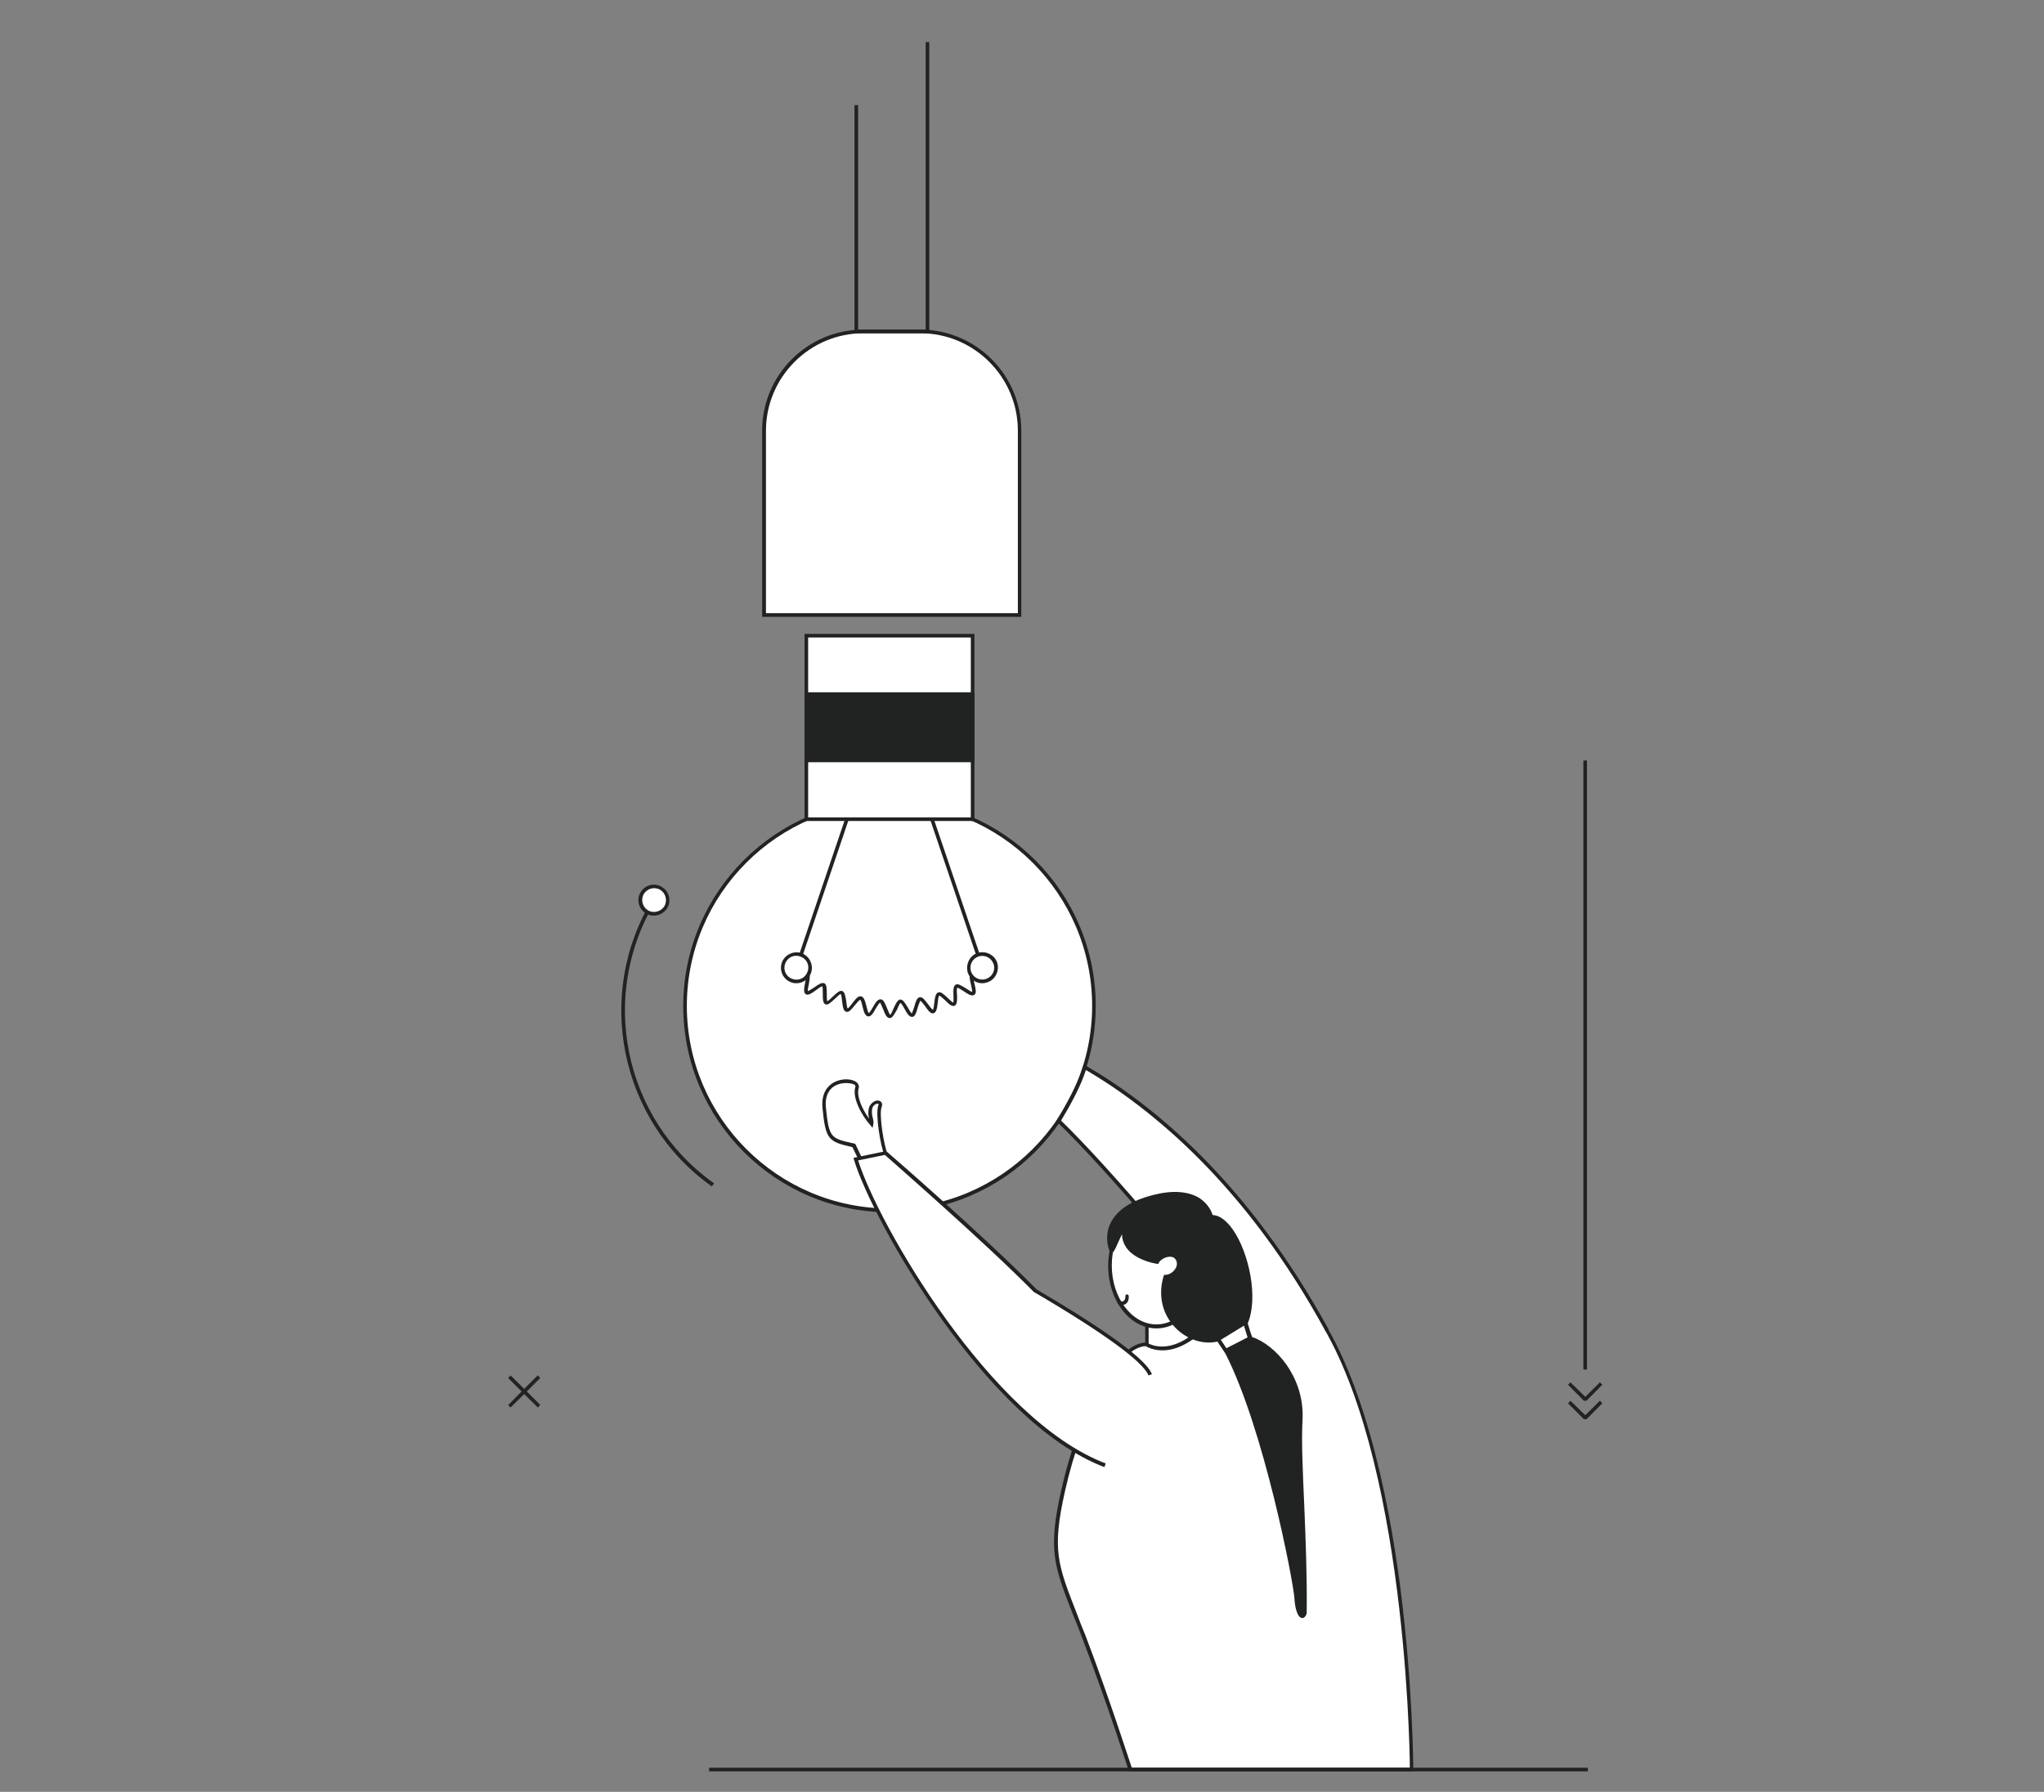 <?xml version="1.0" encoding="UTF-8"?><svg id="Layer_2" xmlns="http://www.w3.org/2000/svg" viewBox="0 0 962.68 844"><rect x="0" y="0" width="962.68" height="844" fill="#808080" stroke="none"/><defs><style>.cls-1{fill:#212322;}.cls-1,.cls-2,.cls-3{stroke-width:0px;}.cls-2{opacity:0;}.cls-2,.cls-3{fill:#fff;}</style></defs><g id="Layer_1-2"><g id="Objekter"><path class="cls-3" d="M498.62,527.92c-6.98-6.65-13.47-11.69-19.31-14.28-25-11.2-2.52-26.62-2.52-26.62,0,0,13.63,3.57,34.17,15.42"/><path class="cls-1" d="M498.05,528.57c-7.22-6.98-13.63-11.69-19.07-14.04-7.79-3.41-11.85-7.63-12.34-12.58-.81-8.2,9.25-15.18,9.58-15.58l.32-.24.32.08c.08,0,13.96,3.65,34.41,15.58l-.89,1.46c-18.26-10.63-31.24-14.61-33.52-15.34-1.62,1.22-9.17,7.22-8.6,13.72.32,4.22,4.22,8.03,11.28,11.2,5.6,2.52,12.25,7.3,19.56,14.36l-1.05,1.38Z"/><circle class="cls-3" cx="418.91" cy="473.79" r="96.25" transform="translate(-212.33 434.98) rotate(-45)"/><path class="cls-1" d="M418.93,571.01c-53.64,0-97.14-43.58-97.14-97.14s43.58-97.14,97.14-97.14,97.14,43.5,97.14,97.06-43.5,97.22-97.14,97.22ZM418.93,378.35c-52.59,0-95.44,42.85-95.44,95.44s42.85,95.44,95.44,95.44,95.44-42.85,95.44-95.44-42.85-95.44-95.44-95.44Z"/><path class="cls-1" d="M419.01,479.55h0c-1.38,0-2.19-1.87-3.08-4.22-.49-1.05-1.14-2.76-1.46-3.08-.49.32-1.46,1.87-2.03,2.84-1.22,2.19-2.27,3.9-3.65,3.65s-1.95-2.19-2.52-4.54c-.24-1.05-.65-2.84-1.14-3.33-.57.24-1.7,1.7-2.43,2.52-1.62,1.95-2.76,3.57-4.14,3.17-1.38-.32-1.62-2.43-1.95-4.95-.08-1.14-.32-2.84-.65-3.41-.57.08-1.87,1.46-2.76,2.27-1.87,1.7-3.17,3.08-4.46,2.6-1.22-.57-1.22-2.6-1.22-5.11,0-1.14,0-3-.24-3.41-.57.08-2.03,1.14-3,1.87-2.03,1.46-3.65,2.6-4.79,1.87-1.14-.81-.81-2.76-.32-5.28.24-1.14.57-2.84.49-3.41-.57,0-2.27.65-3.33,1.14-2.27,1.05-4.14,1.87-5.11.81l1.22-1.22c.32.08,2.19-.65,3.17-1.14,2.27-1.05,3.98-1.87,5.11-.89,1.05.81.65,2.76.24,5.11-.24,1.14-.57,2.84-.49,3.41.57-.08,2.03-1.14,3-1.7,2.03-1.46,3.65-2.52,4.79-1.95,1.14.57,1.14,2.52,1.14,5.03,0,1.14,0,3,.24,3.41.57-.24,1.87-1.46,2.6-2.19,1.87-1.7,3.17-3.08,4.46-2.6,1.22.49,1.46,2.43,1.87,4.79.08,1.14.32,2.84.65,3.41.57-.24,1.62-1.7,2.27-2.52,1.46-1.95,2.76-3.57,4.14-3.17,1.22.24,1.87,2.19,2.43,4.54.24,1.05.65,2.84,1.14,3.33.49-.32,1.38-1.87,1.95-2.84,1.22-2.19,2.27-3.73,3.65-3.65s2.03,1.95,3,4.22c.49,1.05,1.05,2.76,1.46,3.08.49-.32,1.14-2.03,1.62-3.08,1.05-2.27,1.87-3.98,3.08-4.14,1.38,0,2.27,1.62,3.57,3.73.57.89,1.38,2.52,1.87,2.84.32-.49.89-2.19,1.22-3.17.65-2.43,1.22-4.22,2.52-4.46,1.38-.24,2.52,1.38,3.98,3.33.65.89,1.7,2.27,2.27,2.6.32-.49.57-2.27.65-3.41.32-2.43.57-4.38,1.87-4.79,1.22-.49,2.6.89,4.46,2.6.81.81,2.03,1.95,2.6,2.19.24-.57.08-2.43.08-3.41-.08-2.43-.08-4.38,1.05-5.03s2.76.49,4.79,1.7c.89.57,2.43,1.62,3,1.7.08-.57-.32-2.27-.57-3.41-.57-2.43-1.05-4.22-.08-5.11,1.05-.89,2.76-.24,5.11.65,1.14.49,3,1.14,3.41.89l1.22,1.14c-.89,1.05-2.84.32-5.28-.57-1.05-.32-2.76-1.05-3.33-.89-.08.57.32,2.27.57,3.41.57,2.52,1.14,4.46-.08,5.28-1.14.81-2.84-.24-4.95-1.7-.89-.57-2.52-1.62-3.08-1.7-.24.49-.24,2.27-.08,3.41.08,2.52.08,4.54-1.14,5.11s-2.76-.81-4.54-2.6c-.81-.81-2.19-2.03-2.76-2.19-.32.49-.57,2.27-.65,3.41-.32,2.52-.57,4.46-1.95,4.95-1.38.32-2.52-1.22-3.98-3.33-.65-.89-1.87-2.43-2.27-2.6-.32.49-.89,2.19-1.22,3.17-.65,2.43-1.22,4.38-2.6,4.46s-2.43-1.62-3.57-3.73c-.57-1.05-1.46-2.6-1.95-2.84-.49.32-1.14,2.03-1.62,3.08-1.3,2.19-2.11,4.06-3.49,4.06Z"/><rect class="cls-1" x="448.87" y="377.07" width="1.7" height="81.16" transform="translate(-110.34 166.64) rotate(-18.74)"/><path class="cls-3" d="M456.66,457.96c1.14,3.33,4.79,5.11,8.2,3.98,3.33-1.14,5.11-4.79,3.98-8.2-1.14-3.33-4.79-5.11-8.2-3.98-3.41,1.05-5.11,4.71-3.98,8.2Z"/><path class="cls-1" d="M455.85,458.12c-1.22-3.73.81-8.03,4.54-9.25s8.03.81,9.25,4.54-.81,8.03-4.54,9.25c-3.9,1.46-8.03-.65-9.25-4.54-1.38-3.73,1.22,3.9,0,0ZM467.94,454.07c-1.05-3-4.14-4.46-7.06-3.57-3,1.05-4.46,4.14-3.57,7.06,1.05,3,4.14,4.46,7.06,3.57,3-1.06,4.63-4.14,3.57-7.06-.89-2.92,1.06,2.92,0,0Z"/><rect class="cls-1" x="347.5" y="416.86" width="81.15" height="1.7" transform="translate(-132.08 651.22) rotate(-71.28)"/><path class="cls-3" d="M368.94,453.82c-1.14,3.33.65,7.06,3.98,8.2,3.33,1.14,7.06-.65,8.2-3.98,1.14-3.33-.65-7.06-3.98-8.2s-6.98.57-8.2,3.98Z"/><path class="cls-1" d="M368.21,453.5c1.22-3.73,5.52-5.84,9.25-4.54,3.73,1.22,5.84,5.52,4.54,9.25-1.22,3.73-5.52,5.84-9.25,4.54-3.81-1.3-5.84-5.44-4.54-9.25,1.38-3.81-1.3,3.81,0,0ZM380.38,457.56c1.05-3-.57-6.09-3.57-7.06-3-1.05-6.09.57-7.06,3.57-1.05,3,.57,6.09,3.57,7.06,3,1.05,6.09-.57,7.06-3.57,1.06-2.84-.97,3,0,0Z"/><rect class="cls-3" x="379.73" y="299.47" width="78.31" height="86.43"/><path class="cls-1" d="M458.94,386.71h-80.02v-88.13h80.02v88.13ZM380.62,385h76.61v-84.73h-76.61v84.73Z"/><rect class="cls-1" x="379.73" y="327.06" width="78.31" height="31.24"/><path class="cls-1" d="M458.94,359.03h-80.02v-32.95h80.02v32.95ZM380.62,357.33h76.61v-29.46h-76.61v29.46Z"/><path class="cls-3" d="M480.28,289.81h-120.43v-86.84c0-25.81,21.02-46.83,46.83-46.83h26.78c25.81,0,46.83,21.02,46.83,46.83v86.84h0Z"/><path class="cls-1" d="M481.09,290.54h-122.14v-87.65c0-26.29,21.34-47.64,47.64-47.64h26.78c26.29,0,47.64,21.34,47.64,47.64v87.65h.08ZM360.66,288.84h118.73v-85.94c0-25.4-20.69-45.93-45.93-45.93h-26.78c-25.4,0-45.93,20.69-45.93,45.93v85.94h-.08Z"/><polygon class="cls-1" points="437.67 156.96 402.45 156.96 402.45 49.51 404.16 49.51 404.16 155.26 435.97 155.26 435.97 19.81 437.67 19.81 437.67 156.96"/><rect class="cls-1" x="745.74" y="358.22" width="1.7" height="286.88"/><path class="cls-1" d="M335.26,558.84c-43.34-30.76-55.59-90.41-27.75-135.61l1.46.89c-27.35,44.47-15.34,103.07,27.35,133.26l-1.06,1.46Z"/><path class="cls-3" d="M313.43,427.53c1.95-3,1.14-6.98-1.87-8.93s-6.98-1.14-8.93,1.87-1.14,6.98,1.87,8.93c3,1.87,6.98,1.05,8.93-1.87Z"/><path class="cls-1" d="M314.08,427.94c-2.19,3.41-6.74,4.38-10.06,2.19-3.41-2.19-4.38-6.74-2.19-10.06,2.19-3.41,6.74-4.38,10.06-2.19,3.49,2.19,4.38,6.82,2.19,10.06-2.11,3.49,2.19-3.25,0,0ZM303.36,420.87c-1.7,2.6-.89,6.09,1.62,7.79s6.09.89,7.79-1.62c1.7-2.6.89-6.09-1.62-7.79-2.68-1.7-6.09-.89-7.79,1.62-1.7,2.68,1.7-2.52,0,0Z"/><polygon class="cls-1" points="747.2 659.79 745.98 659.79 738.51 652.25 739.65 651.11 746.63 657.93 753.53 651.11 754.66 652.25 747.2 659.79"/><polygon class="cls-1" points="747.2 668.48 745.98 668.48 738.51 661.01 739.65 659.79 746.63 666.61 753.53 659.79 754.66 661.01 747.2 668.48"/><polygon class="cls-1" points="240.47 662.96 239.33 661.82 246.88 654.19 254.43 661.74 253.29 662.96 246.88 656.63 240.47 662.96"/><polygon class="cls-1" points="246.88 656.63 239.33 649.08 240.47 647.86 246.88 654.19 253.29 647.78 254.43 649.08 246.88 656.63"/></g><g id="Persona"><rect class="cls-3" x="540.09" y="621.16" width="20.78" height="17.04"/><path class="cls-1" d="M561.84,639.02h-22.48v-18.75h22.48v18.75ZM540.98,637.31h19.07v-15.34h-19.07v15.34Z"/><path class="cls-3" d="M539.85,633.18c-12.9,0-30.43,29.95-39.2,69.14-7.06,31.65-2.27,36.93,9.82,68.82,12.09,31.89,21.83,62.33,21.83,62.33h132.44s-.32-157.76-49.02-220.82c-13.23-16.72-47.56,13.8-57.94,19.56-10.71,5.84-17.94.97-17.94.97Z"/><path class="cls-1" d="M665.72,834.36h-133.99l-.24-.57c-.08-.32-9.74-30.76-21.83-62.33-1.46-3.98-2.84-7.55-4.22-10.71-8.93-22.89-12.01-30.51-5.68-58.51,8.76-39.2,26.29-69.87,40.01-69.87h.24l.24.08c.32.24,7.06,4.54,17.12-1.05,2.03-1.14,5.11-3.33,8.6-5.68,14.61-10.31,39.36-27.67,50.4-13.63,25.24,32.79,37.25,91.22,43.01,134.55,6.09,46.83,6.25,86.51,6.25,86.84l.08.89ZM533.03,832.65h130.98c-.08-12.66-2.76-159.71-48.77-219.44-10.14-12.82-33.92,3.98-48.12,13.96-3.57,2.52-6.65,4.71-8.76,5.84-10.14,5.6-17.29,1.95-18.75,1.05-12.66.32-29.7,31-38.06,68.49-6.17,27.51-3.41,34.41,5.6,57.46,1.22,3.17,2.6,6.9,4.22,10.71,11.12,29.22,20.13,57.46,21.67,61.92Z"/><path class="cls-3" d="M417.3,544.72c-2.03-5.11-4.46-19.8-3.08-23.53,1.22-3.33-3.9-2.43-4.46,1.22-.57,3.41,1.05,5.28.57,7.22-3.98-4.54-8.36-12.66-6.98-17.29,1.38-4.54-16.88-6.17-15.42,9.25,1.46,15.42,3.08,15.42,13.96,17.94,1.14,2.6,3.57,7.55,6.25,12.58,2.76,5.03,12.82,1.7,9.17-7.39Z"/><path class="cls-1" d="M412.44,555.35c-2.03,0-3.9-1.05-4.79-2.76-2.84-5.36-5.28-10.31-6.17-12.25l-.32-.08c-10.96-2.52-12.34-3.41-13.8-18.5-.65-7.55,3.08-10.71,5.52-12.01,3.9-2.03,8.6-1.62,10.63.08.89.81,1.22,1.87.89,2.84-1.05,3.41,1.46,9.58,4.95,14.28-.32-1.14-.57-2.6-.24-4.54.32-2.03,1.95-3.41,3.33-3.9,1.05-.32,1.95-.08,2.52.49.32.32.81,1.14.24,2.52-1.22,3.17.89,17.61,3.08,22.89h0c2.27,5.52-.24,9.01-3,10.31-1.05.41-1.95.65-2.84.65ZM398.31,510.14c-1.46,0-3.17.32-4.79,1.14-2.43,1.22-5.11,4.14-4.54,10.31,1.38,14.36,2.43,14.61,12.58,16.88l1.14.24.24.32c.65,1.46,3.17,6.9,6.25,12.5,1.14,2.03,3.65,2.27,5.52,1.38,2.19-1.05,3.9-3.65,2.03-8.12-2.19-5.36-4.54-20.13-3.08-24.1.24-.57.08-.81.08-.81,0,0-.32-.08-.81,0-.89.24-1.95,1.14-2.19,2.52-.24,1.7,0,3,.32,4.14.24,1.05.49,2.03.24,3.08l-.32,1.62-1.05-1.22c-3.9-4.38-8.76-12.9-7.06-18.1.08-.24.08-.57-.49-1.05-.81-.41-2.27-.73-4.06-.73Z"/><path class="cls-3" d="M585.21,634.07c-13.39-26.05-63.79-84.24-86.67-106.23,5.36-8.93,10.39-18.42,12.25-25.4,30.43,17.69,75.8,53.72,114.1,123.92"/><path class="cls-1" d="M584.48,634.55c-13.63-26.38-64.92-85.37-86.51-105.99l-.49-.49.32-.57c4.46-7.3,10.14-17.61,12.25-25.16l.32-1.05.89.57c31.24,18.1,76.2,54.37,114.43,124.25l-1.46.81c-37.49-68.74-81.88-104.77-112.8-122.95-2.27,7.47-7.47,16.88-11.69,23.86,21.91,21.18,72.71,79.53,86.27,105.99l-1.54.73Z"/><path class="cls-3" d="M520.45,690.23c-55.1-20.94-108.58-114.91-117.43-144.21l13.96-3s45.61,39.52,70.77,65c29.3,17.12,51.29,32.38,53.97,39.52"/><path class="cls-1" d="M520.13,691.04c-55.27-20.94-109.23-115.81-117.92-144.78l-.24-.89,15.34-3.17.32.24c.49.32,45.85,39.77,70.6,64.92,22.97,13.47,51.13,31.33,54.29,39.93l-1.62.57c-2.43-6.41-21.34-20.21-53.64-39.12l-.24-.08c-23.7-24.02-66.22-61.03-70.28-64.68l-12.58,2.6c9.33,29.86,62.41,122.22,116.62,142.75l-.65,1.7Z"/><ellipse class="cls-3" cx="544.64" cy="596.09" rx="21.91" ry="28.73"/><path class="cls-1" d="M544.64,625.71c-12.58,0-22.72-13.23-22.72-29.46s10.14-29.46,22.72-29.46,22.72,13.23,22.72,29.46c.08,16.23-10.14,29.46-22.72,29.46ZM544.64,568.33c-11.69,0-21.02,12.5-21.02,27.75s9.5,27.75,21.02,27.75,21.02-12.5,21.02-27.75c.08-15.26-9.41-27.75-21.02-27.75Z"/><path class="cls-1" d="M523.05,588.95c-2.27-5.11-3.65-19.4,20.13-25.4,23.78-5.92,26.86,9.58,26.86,9.58,12.01-.65,23.45,33.76,16.23,50.07.57,2.43,2.27,7.22,2.27,7.22,10.87,3.17,24.67,18.26,23.7,38.06-1.05,19.8,2.43,57.38,1.95,91.3-.57,3.73-3.33.24-3.73-7.06-.49-7.3-14.2-79.45-32.46-115.32-.89-1.95-4.22-6.49-4.22-6.49-13.39,3.73-30.84-10.14-25-29.62,3.57,0,7.63-4.38,5.6-8.12s-8.03-1.46-9.58,1.22c-5.03-.81-18.18-4.71-15.34-16.56-2.19,1.38-5.68,12.5-6.41,11.12Z"/><path class="cls-1" d="M613.29,762.13h0c-2.19-.08-3.41-4.79-3.65-9.33-.49-7.79-14.28-79.53-32.38-115-.65-1.46-3-4.71-3.73-5.92-6.65,1.62-14.36-.81-19.88-6.41-6.25-6.41-8.36-15.34-5.6-24.43l.24-.57h.65c1.7,0,3.65-1.22,4.71-3,.49-.81,1.05-2.27.24-3.9-.57-1.05-1.46-1.62-2.84-1.62h0c-1.95,0-4.38,1.22-5.28,2.84l-.32.57-.57-.08c-1.7-.24-10.55-1.95-14.53-7.79-1.22-1.87-1.87-3.9-1.95-6.09-.57,1.22-1.22,2.6-1.7,3.65-1.7,3.9-2.19,4.95-3.17,4.95h0c-.32,0-.81-.24-.89-.65h0c-1.38-3.17-2.03-8.44.49-13.39,3.08-6.17,9.82-10.55,20.21-13.15,9.01-2.27,16.23-1.7,21.51,1.46,4.22,2.76,5.84,6.49,6.25,8.03,3.17.08,6.49,2.52,9.58,6.9,7.55,10.87,12.09,31.97,6.98,44.15.57,1.95,1.62,5.28,2.03,6.41,5.68,1.87,11.77,6.74,16.23,13.07,3.73,5.36,8.12,14.2,7.55,25.81-.57,9.98.08,24.1.81,40.58.65,15.91,1.38,33.84,1.14,50.72v.08c-.65,1.87-1.54,2.11-2.11,2.11ZM574.01,629.85l.32.49c.08.24,3.41,4.71,4.38,6.65,18.18,35.55,32.14,107.77,32.54,115.65.24,4.38,1.22,6.98,1.95,7.63,0-.08.08-.32.08-.57.24-16.88-.57-34.73-1.14-50.64-.65-16.47-1.22-30.6-.65-40.66,1.05-19.4-12.66-34.17-22.97-37.25l-.49-.08-.08-.49c-.08-.24-1.62-4.79-2.27-7.22l-.08-.32.08-.24c5.03-11.44.57-32.46-6.65-42.77-2.03-2.84-5.28-6.25-8.76-6.09h-.81l-.08-.65s-1.05-4.71-5.84-7.63c-4.79-3-11.52-3.41-20.13-1.22-9.82,2.52-16.31,6.65-19.07,12.25-1.95,3.9-1.7,7.87-.89,10.71.49-.81.89-2.03,1.38-3,1.62-3.65,2.84-6.25,3.98-7.22l1.95-1.46-.57,2.27c-.81,3.17-.32,6.09,1.22,8.44,3.33,4.95,10.39,6.49,12.82,6.98,1.38-1.87,3.98-3.17,6.41-3.17h0c1.95,0,3.41.89,4.38,2.43,1.05,1.7.89,3.73-.24,5.6-1.14,2.03-3.33,3.57-5.52,3.73-2.27,8.36-.32,16.47,5.36,22.16,5.11,5.28,12.58,7.55,18.75,5.84l.65-.16Z"/><path class="cls-1" d="M528.57,614.67c-.57,0-1.14-.08-1.87-.49-.49-.24-.57-.81-.32-1.14.24-.49.81-.57,1.14-.32.49.24,1.14.49,1.7.08.57-.49.89-1.22.81-2.19-.08-.49.24-.89.65-.89.49-.08.89.24.89.65.24,1.62-.32,3.08-1.46,3.9-.41.16-.97.41-1.54.41Z"/><rect class="cls-1" x="333.96" y="832.65" width="413.89" height="1.7"/><polygon class="cls-3" points="586.43 623.11 573.69 630.9 577.34 636.26 588.54 630.33 586.43 623.11"/><path class="cls-1" d="M577.02,637.31l-4.54-6.74,14.36-8.68,2.76,8.93-12.58,6.49ZM574.99,631.07l2.6,3.98,9.98-5.11-1.7-5.52-10.87,6.65Z"/></g><rect class="cls-2" width="962.68" height="844"/></g></svg>